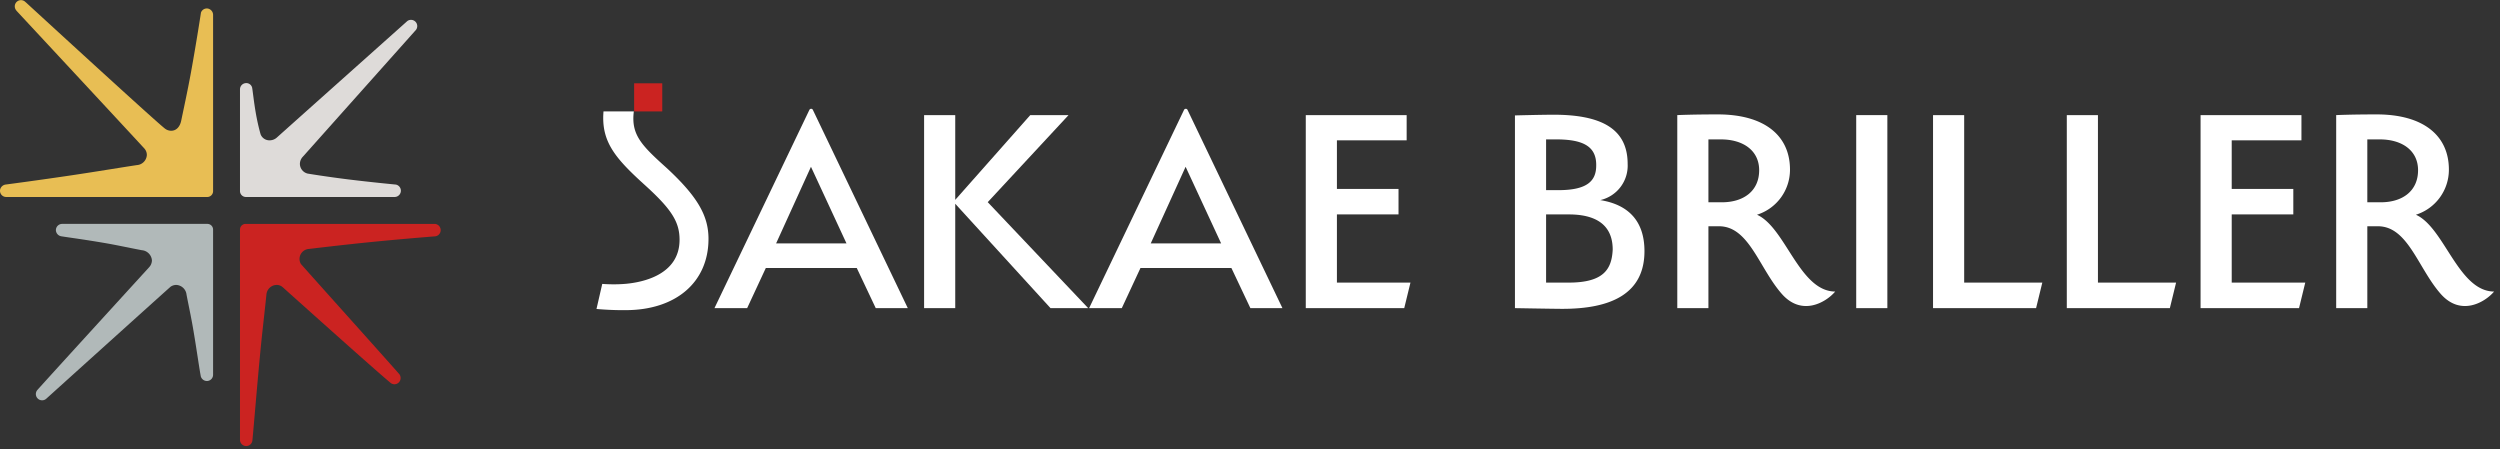 <svg id="レイヤー_1" data-name="レイヤー 1" xmlns="http://www.w3.org/2000/svg" width="412" height="74" viewBox="0 0 412 74">
  <rect x="0" y="0" width="412" height="74" fill="#333333" stroke="none"/>
  <defs>
    <style>
      .cls-1 {
        fill: #e8be54;
      }

      .cls-2 {
        fill: #dedbd9;
      }

      .cls-3 {
        fill: #cb2321;
      }

      .cls-4 {
        fill: #b1b9b9;
      }

      .cls-5 {
        fill: #fff;
      }

      .cls-6 {
        fill: none;
      }
    </style>
  </defs>
  <path class="cls-1" d="M.884,30.419s5.425-.711,11.007-1.544c4.205-.628,7.993-1.265,10.633-1.663a1.77,1.77,0,0,0,1.676-1.656,1.592,1.592,0,0,0-.409-1.083c-4.979-5.402-21.102-22.731-21.102-22.731l.011-.01A1.021,1.021,0,1,1,4.213.359l.009-.008s21.061,19.346,22.922,20.809a1.705,1.705,0,0,0,1.063.388c.92,0,1.471-.755,1.656-1.656.331-1.614,1.044-4.846,1.638-8.12.872-4.806,1.62-9.701,1.62-9.701a1.021,1.021,0,0,1,1.102-.667,1.066,1.066,0,0,1,.894,1.06V31.537a.961.961,0,0,1-.927.927H1.028A1.025,1.025,0,0,1,.013,31.268,1.096,1.096,0,0,1,.884,30.419Z"/>
  <path class="cls-2" d="M40.471,13.7a.99.99,0,0,1,1.083.756c.102.572.287,2.364.586,4.076a34.731,34.731,0,0,0,.803,3.59,1.555,1.555,0,0,0,1.554,1.002,1.77,1.77,0,0,0,1.165-.491C48.89,19.742,67.129,3.468,67.129,3.468a1.029,1.029,0,0,1,1.421,1.459S52.807,22.578,49.914,25.821a1.733,1.733,0,0,0-.491,1.165,1.668,1.668,0,0,0,1.247,1.614c.058.019,3.279.538,6.678.96,3.835.476,7.896.859,7.896.859a1.033,1.033,0,0,1-.204,2.044H40.478a.984.984,0,0,1-.927-.927V14.722A1.027,1.027,0,0,1,40.471,13.7Z"/>
  <path class="cls-3" d="M71.581,36.899a1.029,1.029,0,0,1,.184,2.044s-5.296.413-10.578.941c-5.075.507-10.137,1.129-10.476,1.165a1.665,1.665,0,0,0-1.349,1.635,1.641,1.641,0,0,0,.225.818c.041.081,14.835,16.552,16.225,18.167a1.044,1.044,0,0,1-.041,1.308,1.014,1.014,0,0,1-1.472.061c-2.371-1.942-17.103-15.164-17.737-15.733a1.474,1.474,0,0,0-.981-.349,1.725,1.725,0,0,0-1.676,1.615c-.365,3.529-.646,5.737-.983,9.223-.567,5.87-1.07,12.157-1.327,14.799a1.025,1.025,0,0,1-2.044-.102V37.827a.92.92,0,0,1,.926-.927C42.633,36.9,70.147,36.906,71.581,36.899Z"/>
  <path class="cls-4" d="M6.169,64.258c2.167-2.427,18.292-20.087,18.399-20.205a1.71,1.71,0,0,0,.47-1.145,1.822,1.822,0,0,0-1.676-1.676c-2.332-.445-4.079-.829-5.804-1.131-3.361-.587-5.902-.912-7.484-1.165a1.059,1.059,0,0,1-.863-1.008,1.036,1.036,0,0,1,1.029-1.03H34.189a.937.937,0,0,1,.927.927V61.755a1.025,1.025,0,0,1-.872,1.025,1.044,1.044,0,0,1-1.161-.798c-.328-1.81-.751-4.897-1.265-7.859-.359-2.071-.677-3.489-1.076-5.552a1.794,1.794,0,0,0-1.676-1.615,1.65,1.65,0,0,0-.94.286c-.123.082-18.416,16.581-20.465,18.433a1.029,1.029,0,0,1-1.491-1.417Z"/>
  <path class="cls-5" d="M152.291,50.781V18.97h5.132V50.781Zm23.806-31.811-13.318,14.346L179.332,50.781h-6.208L157.135,33.264,169.788,18.97Z"/>
  <g>
    <path class="cls-6" d="M392.186,22.973h-2.052V33.337h2.206c3.643,0,6.156-1.898,6.156-5.284C398.496,24.819,395.879,22.973,392.186,22.973Z"/>
    <path class="cls-5" d="M411.024,48.049c-5.921-.048-8.166-10.549-12.887-12.66a7.779,7.779,0,0,0,5.44-7.44c0-5.593-4.188-9.095-11.903-9.095-4.294,0-6.671.116-6.671.116V50.781h5.132V37.287h1.743c4.961,0,6.619,6.926,10.358,11.155C405.568,52.212,409.57,49.779,411.024,48.049ZM392.34,33.337h-2.206V22.973h2.052c3.693,0,6.31,1.846,6.31,5.08C398.496,31.438,395.983,33.337,392.34,33.337Z"/>
  </g>
  <path class="cls-5" d="M144.322,50.781l-3.13-6.619H126.21l-3.08,6.619h-5.386l15.648-32.683a.336.336,0,0,1,.282-.172.306.306,0,0,1,.282.172l15.648,32.683Zm-16.419-10.672H139.499l-5.851-12.622Z"/>
  <path class="cls-5" d="M206.063,50.781l-3.13-6.619H187.952L184.872,50.781h-5.386l15.648-32.683a.336.336,0,0,1,.282-.172.306.306,0,0,1,.282.172l15.648,32.683Zm-16.419-10.672h11.596l-5.851-12.622Z"/>
  <path class="cls-5" d="M215.192,18.97h16.624V23.126h-11.492v8.005h10.152v4.206H220.324V46.573h12.12l-1.026,4.208H215.192Z"/>
  <path class="cls-5" d="M257.207,50.897c-1.886-.014-7.544-.116-7.544-.116V19.022s4.055-.11,6.26-.116c8.161-.023,12.314,2.423,12.314,8.119a5.822,5.822,0,0,1-4.515,5.953c4.515.719,7.286,3.336,7.286,8.414C271.008,48.268,265.722,50.963,257.207,50.897Zm-.719-27.925h-1.693v8.364h2.052c4.823,0,6.208-1.591,6.208-4.054C263.105,24.254,261.105,22.973,256.488,22.973Zm2.052,12.364h-3.745V46.573h3.745c5.849,0,7.08-2.308,7.234-5.438C265.774,38.365,264.491,35.337,258.54,35.337Z"/>
  <path class="cls-5" d="M305.904,18.97h5.132V50.781h-5.132Z"/>
  <path class="cls-5" d="M318.564,18.97H323.696V46.573H336.573l-1.026,4.208H318.564Z"/>
  <path class="cls-5" d="M340.609,18.97h5.132V46.573H358.619l-1.026,4.208H340.609Z"/>
  <path class="cls-5" d="M362.654,18.97h16.624V23.126h-11.492v8.005h10.152v4.206H367.787V46.573h12.12l-1.026,4.208H362.654Z"/>
  <g>
    <path class="cls-6" d="M283.6,22.973H281.548V33.337h2.206c3.643,0,6.156-1.898,6.156-5.284C289.91,24.819,287.293,22.973,283.6,22.973Z"/>
    <path class="cls-5" d="M302.438,48.049c-5.921-.048-8.166-10.549-12.887-12.66a7.779,7.779,0,0,0,5.44-7.44c0-5.593-4.188-9.095-11.903-9.095-4.294,0-6.671.116-6.671.116V50.781H281.548V37.287h1.743c4.961,0,6.619,6.926,10.358,11.155C296.982,52.212,300.984,49.779,302.438,48.049ZM283.754,33.337H281.548V22.973h2.052c3.693,0,6.31,1.846,6.31,5.08C289.91,31.438,287.397,33.337,283.754,33.337Z"/>
  </g>
  <path class="cls-5" d="M103.101,51.111a47.938,47.938,0,0,1-4.799-.194l.948-4.13c.353.028,1.042.07,1.89.07.623,0,1.331-.024,2.054-.09,2.645-.246,8.797-1.443,8.797-7.254,0-2.924-1.306-5.002-5.587-8.897-5.01-4.525-7.36-7.244-6.947-12.253h4.996c-.477,3.853,1.262,5.591,5.438,9.344,5.006,4.643,6.869,7.803,6.869,11.656C116.761,46.499,111.399,51.111,103.101,51.111Z"/>
  <rect class="cls-3" x="104.506" y="13.728" width="4.635" height="4.635"/>
</svg>
